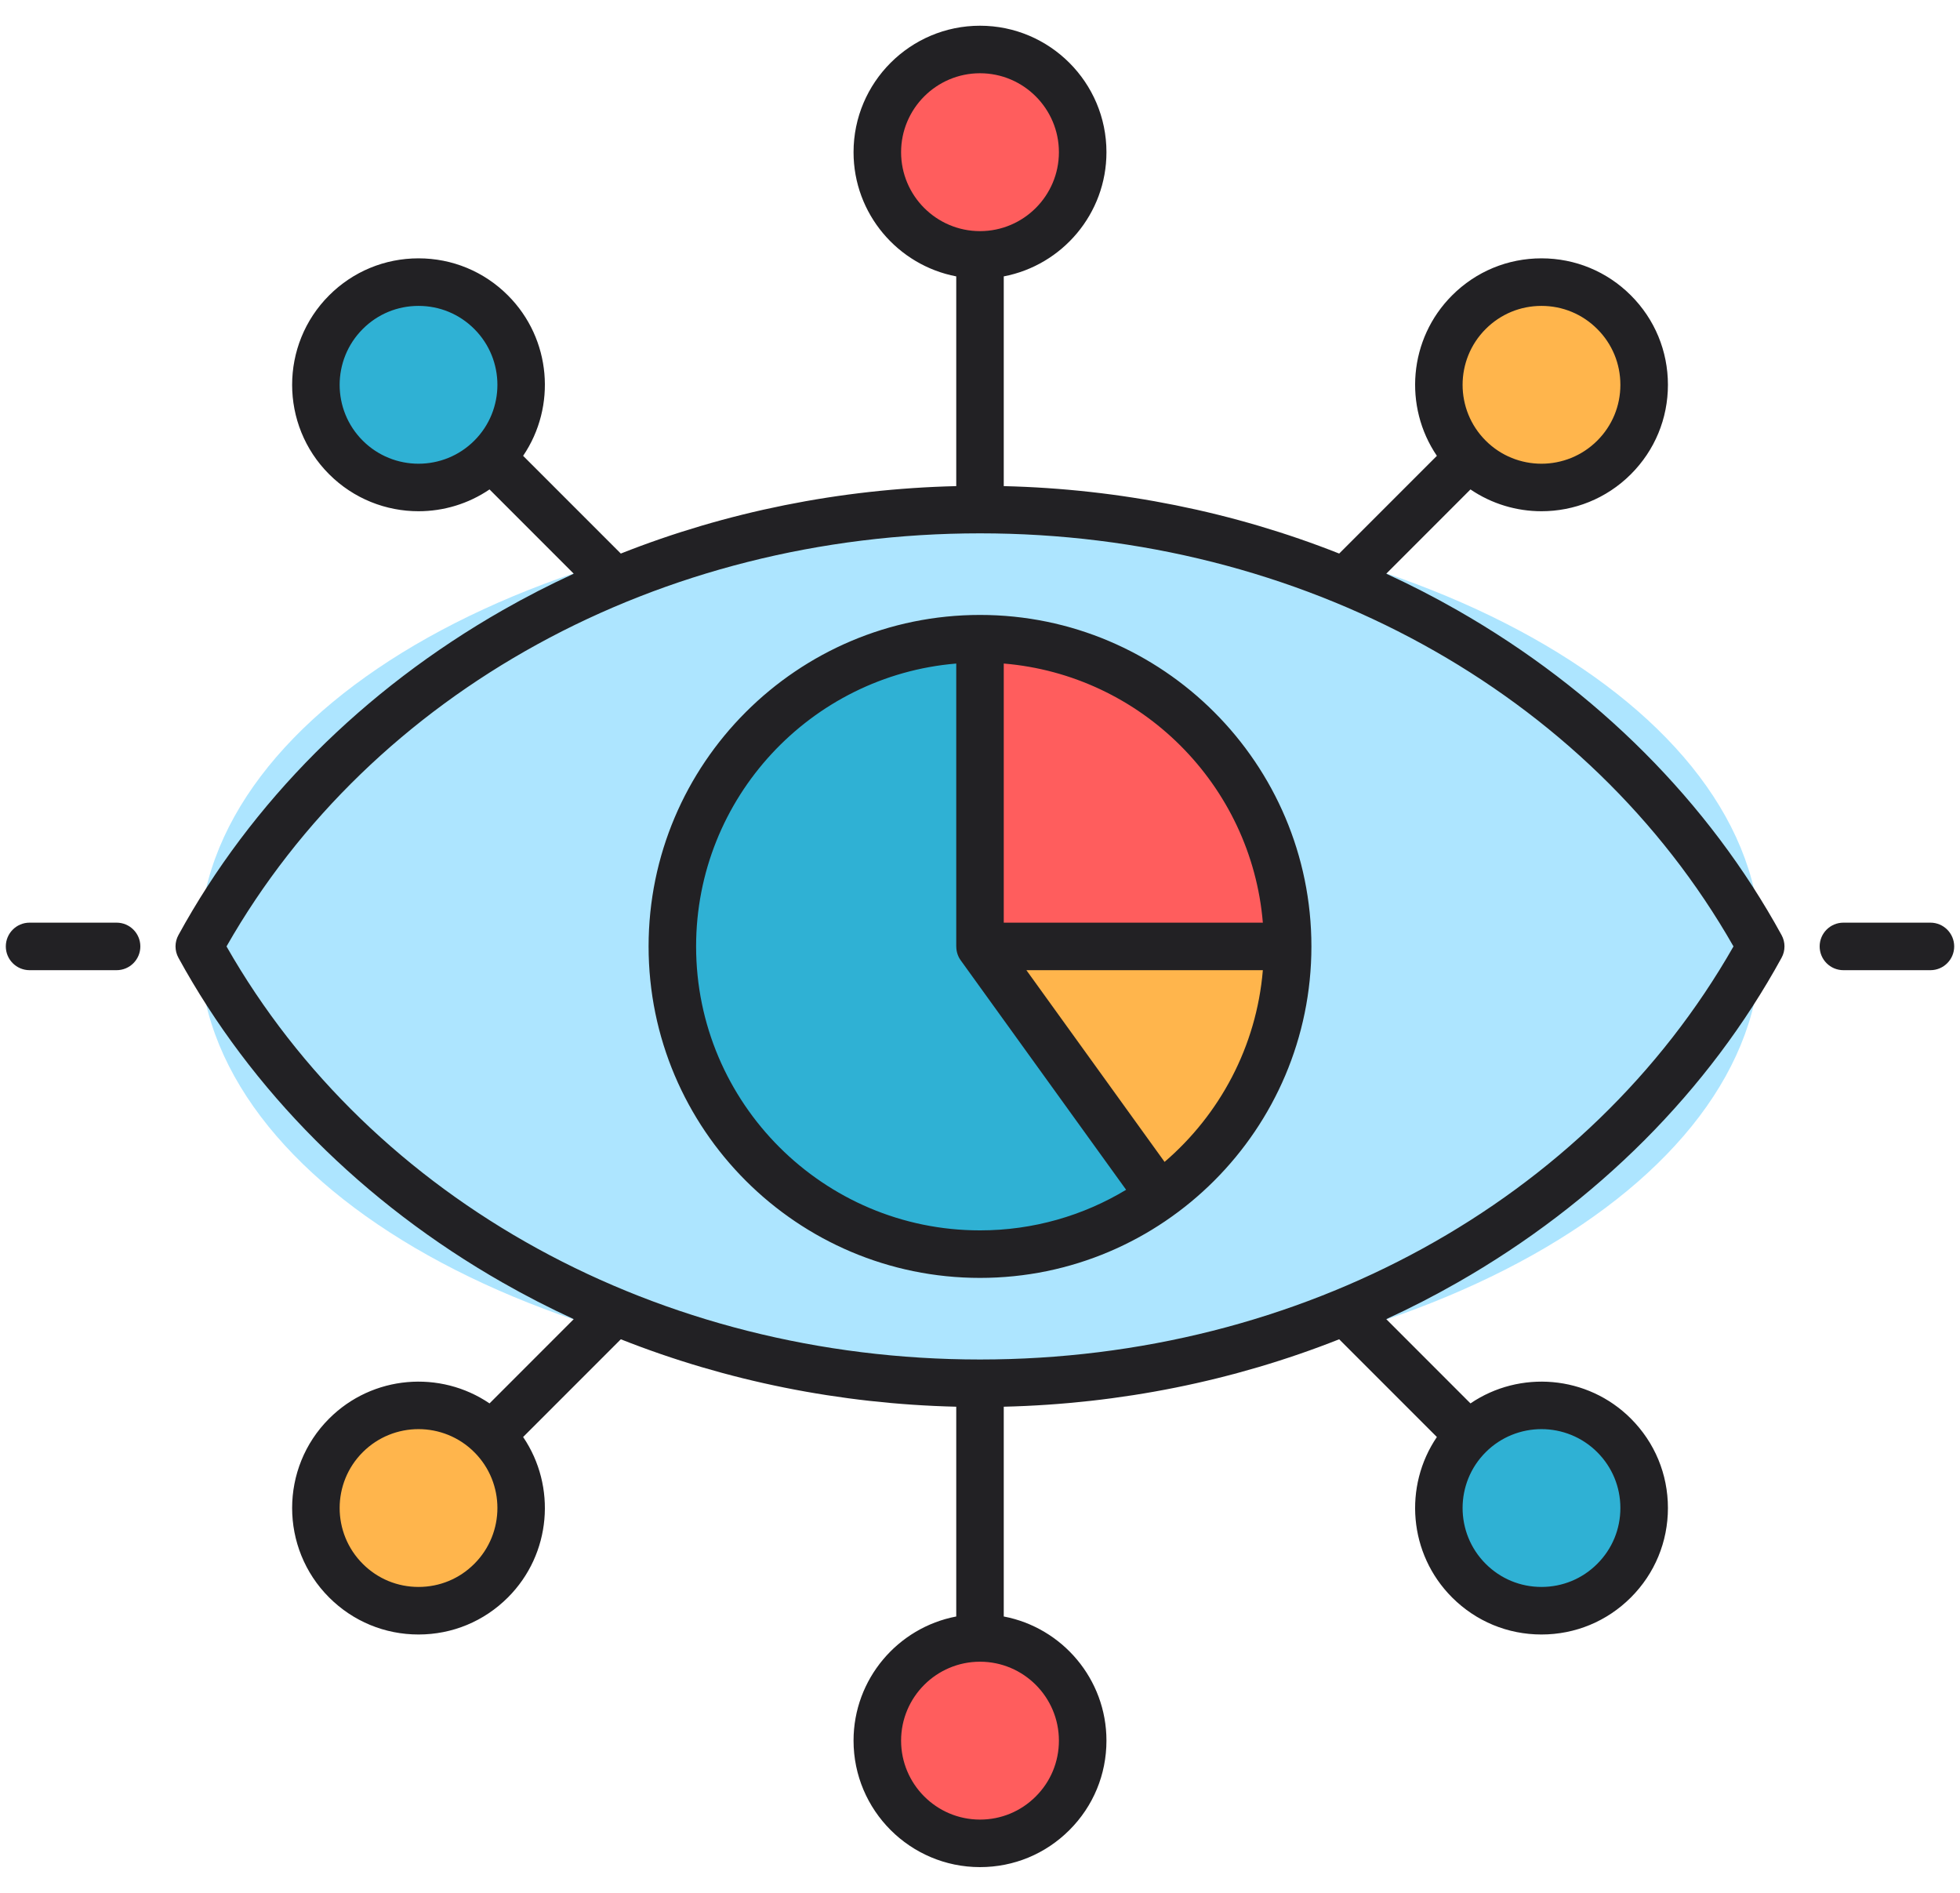 <svg width="58" height="56" viewBox="0 0 58 56" fill="none" xmlns="http://www.w3.org/2000/svg">
<path d="M29 40.925C41.759 40.925 52.102 35.138 52.102 28C52.102 20.862 41.759 15.075 29 15.075C16.241 15.075 5.898 20.862 5.898 28C5.898 35.138 16.241 40.925 29 40.925Z" fill="#ADE5FF"/>
<path d="M37.696 30.714C39.184 25.912 36.498 20.812 31.696 19.324C26.894 17.836 21.795 20.522 20.307 25.324C18.818 30.126 21.504 35.225 26.306 36.713C31.108 38.202 36.207 35.516 37.696 30.714Z" fill="#2FB1D4"/>
<path fill-rule="evenodd" clip-rule="evenodd" d="M29 18.896C34.029 18.896 38.104 22.971 38.104 28H29V18.896Z" fill="#FF5D5D"/>
<path fill-rule="evenodd" clip-rule="evenodd" d="M37.482 24.686C37.486 24.694 37.488 24.702 37.491 24.711C37.488 24.702 37.484 24.694 37.482 24.686ZM37.631 25.097C37.643 25.133 37.653 25.168 37.665 25.202C37.654 25.168 37.643 25.133 37.631 25.097ZM37.699 25.307C37.714 25.355 37.727 25.402 37.741 25.45C37.727 25.402 37.713 25.354 37.699 25.307ZM37.818 25.728C38.725 29.252 37.454 33.128 34.324 35.385L29 28H38.104C38.104 27.215 38.005 26.454 37.818 25.728Z" fill="#FFB54C"/>
<path d="M32.034 4.694C32.138 3.019 30.865 1.577 29.19 1.473C27.515 1.369 26.073 2.642 25.969 4.317C25.865 5.992 27.138 7.434 28.813 7.538C30.488 7.642 31.93 6.369 32.034 4.694Z" fill="#FF5D5D"/>
<path fill-rule="evenodd" clip-rule="evenodd" d="M47.764 9.236C48.951 10.423 48.951 12.346 47.764 13.533C46.577 14.72 44.654 14.72 43.467 13.533C42.28 12.346 42.28 10.423 43.467 9.236C44.653 8.05 46.577 8.05 47.764 9.236Z" fill="#FFB54C"/>
<path fill-rule="evenodd" clip-rule="evenodd" d="M47.764 46.764C46.577 47.951 44.654 47.951 43.467 46.764C42.28 45.577 42.28 43.654 43.467 42.467C44.654 41.28 46.577 41.28 47.764 42.467C48.95 43.653 48.95 45.577 47.764 46.764Z" fill="#2FB1D4"/>
<path fill-rule="evenodd" clip-rule="evenodd" d="M29 54.536C27.322 54.536 25.961 53.175 25.961 51.497C25.961 49.819 27.322 48.459 29 48.459C30.678 48.459 32.039 49.819 32.039 51.497C32.039 53.175 30.678 54.536 29 54.536Z" fill="#FF5D5D"/>
<path fill-rule="evenodd" clip-rule="evenodd" d="M10.236 46.764C9.049 45.577 9.049 43.654 10.236 42.467C11.423 41.28 13.346 41.28 14.533 42.467C15.72 43.654 15.72 45.577 14.533 46.764C13.347 47.95 11.423 47.95 10.236 46.764Z" fill="#FFB54C"/>
<path fill-rule="evenodd" clip-rule="evenodd" d="M10.236 9.236C11.423 8.049 13.346 8.049 14.533 9.236C15.72 10.423 15.72 12.346 14.533 13.533C13.346 14.72 11.423 14.72 10.236 13.533C9.05 12.347 9.05 10.423 10.236 9.236Z" fill="#2FB1D4"/>
<path fill-rule="evenodd" clip-rule="evenodd" d="M57.828 28C57.828 28.388 57.513 28.703 57.125 28.703H54.55C54.161 28.703 53.847 28.388 53.847 28C53.847 27.612 54.161 27.297 54.55 27.297H57.125C57.513 27.297 57.828 27.612 57.828 28ZM4.153 28C4.153 28.388 3.839 28.703 3.45 28.703H0.875C0.487 28.703 0.172 28.388 0.172 28C0.172 27.612 0.487 27.297 0.875 27.297H3.45C3.839 27.297 4.153 27.612 4.153 28ZM34.462 34.375L30.373 28.703H37.37C37.181 30.966 36.092 32.976 34.462 34.375ZM20.599 28C20.599 32.633 24.368 36.401 29 36.401C30.58 36.401 32.06 35.962 33.324 35.2L28.429 28.411C28.341 28.29 28.298 28.145 28.298 28H28.297V19.631C23.993 19.989 20.599 23.604 20.599 28ZM37.37 27.297H29.703V19.631C33.775 19.97 37.03 23.225 37.37 27.297ZM29 18.193C23.592 18.193 19.193 22.592 19.193 28C19.193 33.408 23.592 37.807 29 37.807C34.407 37.807 38.807 33.408 38.807 28C38.807 22.592 34.407 18.193 29 18.193ZM29 40.221C38.489 40.221 46.993 35.549 51.297 28C46.993 20.451 38.489 15.779 29 15.779C19.511 15.779 11.007 20.451 6.703 28C11.007 35.549 19.511 40.221 29 40.221ZM31.335 51.497C31.335 52.121 31.092 52.708 30.651 53.148C30.21 53.59 29.623 53.833 29 53.833C27.712 53.833 26.665 52.785 26.665 51.497C26.665 50.209 27.712 49.162 29 49.162C30.288 49.162 31.335 50.209 31.335 51.497ZM26.665 4.503C26.665 3.215 27.712 2.167 29 2.167C30.288 2.167 31.335 3.215 31.335 4.503C31.335 5.791 30.288 6.838 29 6.838C27.712 6.838 26.665 5.791 26.665 4.503ZM45.615 42.281C46.212 42.281 46.811 42.509 47.266 42.964C47.708 43.406 47.95 43.992 47.95 44.615C47.95 45.239 47.708 45.825 47.266 46.266C46.825 46.708 46.238 46.95 45.615 46.95C44.991 46.95 44.406 46.708 43.964 46.266C43.053 45.355 43.053 43.874 43.964 42.964C44.419 42.509 45.017 42.281 45.615 42.281ZM14.036 46.266C13.595 46.708 13.009 46.95 12.385 46.95C11.761 46.95 11.175 46.708 10.734 46.266C9.823 45.355 9.823 43.874 10.734 42.964C11.189 42.509 11.786 42.281 12.385 42.281C12.983 42.281 13.581 42.509 14.036 42.964C14.947 43.874 14.947 45.355 14.036 46.266ZM10.734 13.036C9.823 12.126 9.823 10.645 10.734 9.734C11.175 9.292 11.761 9.05 12.385 9.05C13.009 9.05 13.595 9.292 14.036 9.734C14.947 10.645 14.947 12.126 14.036 13.036C13.126 13.947 11.645 13.947 10.734 13.036ZM43.964 9.734C44.406 9.292 44.991 9.05 45.615 9.05C46.238 9.05 46.825 9.292 47.266 9.734C47.708 10.175 47.95 10.761 47.95 11.385C47.95 12.009 47.708 12.595 47.266 13.036C46.355 13.947 44.874 13.947 43.964 13.036C43.053 12.126 43.053 10.645 43.964 9.734ZM43.132 18.057C42.445 17.665 41.741 17.303 41.022 16.973L43.514 14.48C44.145 14.909 44.88 15.125 45.615 15.125C46.573 15.125 47.531 14.76 48.261 14.03C48.968 13.323 49.357 12.385 49.357 11.385C49.357 10.386 48.968 9.446 48.261 8.739C47.554 8.032 46.614 7.643 45.615 7.643C44.615 7.643 43.677 8.032 42.97 8.739C41.681 10.028 41.531 12.031 42.52 13.486L39.629 16.377C36.511 15.143 33.145 14.464 29.703 14.382V8.177C31.432 7.847 32.742 6.325 32.742 4.503C32.742 2.439 31.062 0.761 29 0.761C26.936 0.761 25.258 2.439 25.258 4.503C25.258 6.325 26.568 7.847 28.297 8.177V14.382C24.855 14.464 21.489 15.143 18.371 16.377L15.48 13.486C16.469 12.031 16.319 10.028 15.03 8.739C14.323 8.032 13.385 7.643 12.385 7.643C11.386 7.643 10.446 8.032 9.739 8.739C8.28 10.198 8.28 12.572 9.739 14.03C10.469 14.76 11.427 15.125 12.385 15.125C13.12 15.125 13.855 14.909 14.486 14.48L16.978 16.973C16.259 17.303 15.555 17.665 14.868 18.057C10.749 20.409 7.434 23.73 5.281 27.663C5.165 27.872 5.165 28.128 5.281 28.337C7.434 32.27 10.749 35.592 14.868 37.943C15.555 38.335 16.259 38.697 16.978 39.027L14.486 41.52C13.031 40.531 11.028 40.681 9.739 41.97C8.28 43.428 8.28 45.802 9.739 47.261C10.446 47.968 11.386 48.357 12.385 48.357C13.385 48.357 14.323 47.968 15.03 47.261C16.319 45.972 16.469 43.969 15.48 42.514L18.371 39.623C21.489 40.857 24.855 41.536 28.297 41.618V47.824C26.568 48.153 25.258 49.675 25.258 51.497C25.258 53.561 26.936 55.239 29 55.239C30 55.239 30.939 54.85 31.646 54.143C32.353 53.437 32.742 52.497 32.742 51.497C32.742 49.675 31.432 48.153 29.703 47.824V41.618C33.145 41.536 36.511 40.857 39.629 39.623L42.52 42.514C41.531 43.969 41.681 45.972 42.97 47.261C43.677 47.968 44.615 48.357 45.615 48.357C46.614 48.357 47.554 47.968 48.261 47.261C48.968 46.554 49.357 45.614 49.357 44.615C49.357 43.615 48.968 42.677 48.261 41.97C46.972 40.681 44.969 40.531 43.514 41.52L41.022 39.027C41.741 38.697 42.445 38.335 43.132 37.943C47.251 35.592 50.566 32.27 52.719 28.337C52.835 28.128 52.835 27.872 52.719 27.663C50.566 23.73 47.251 20.409 43.132 18.057Z" fill="#222124"/>
</svg>
